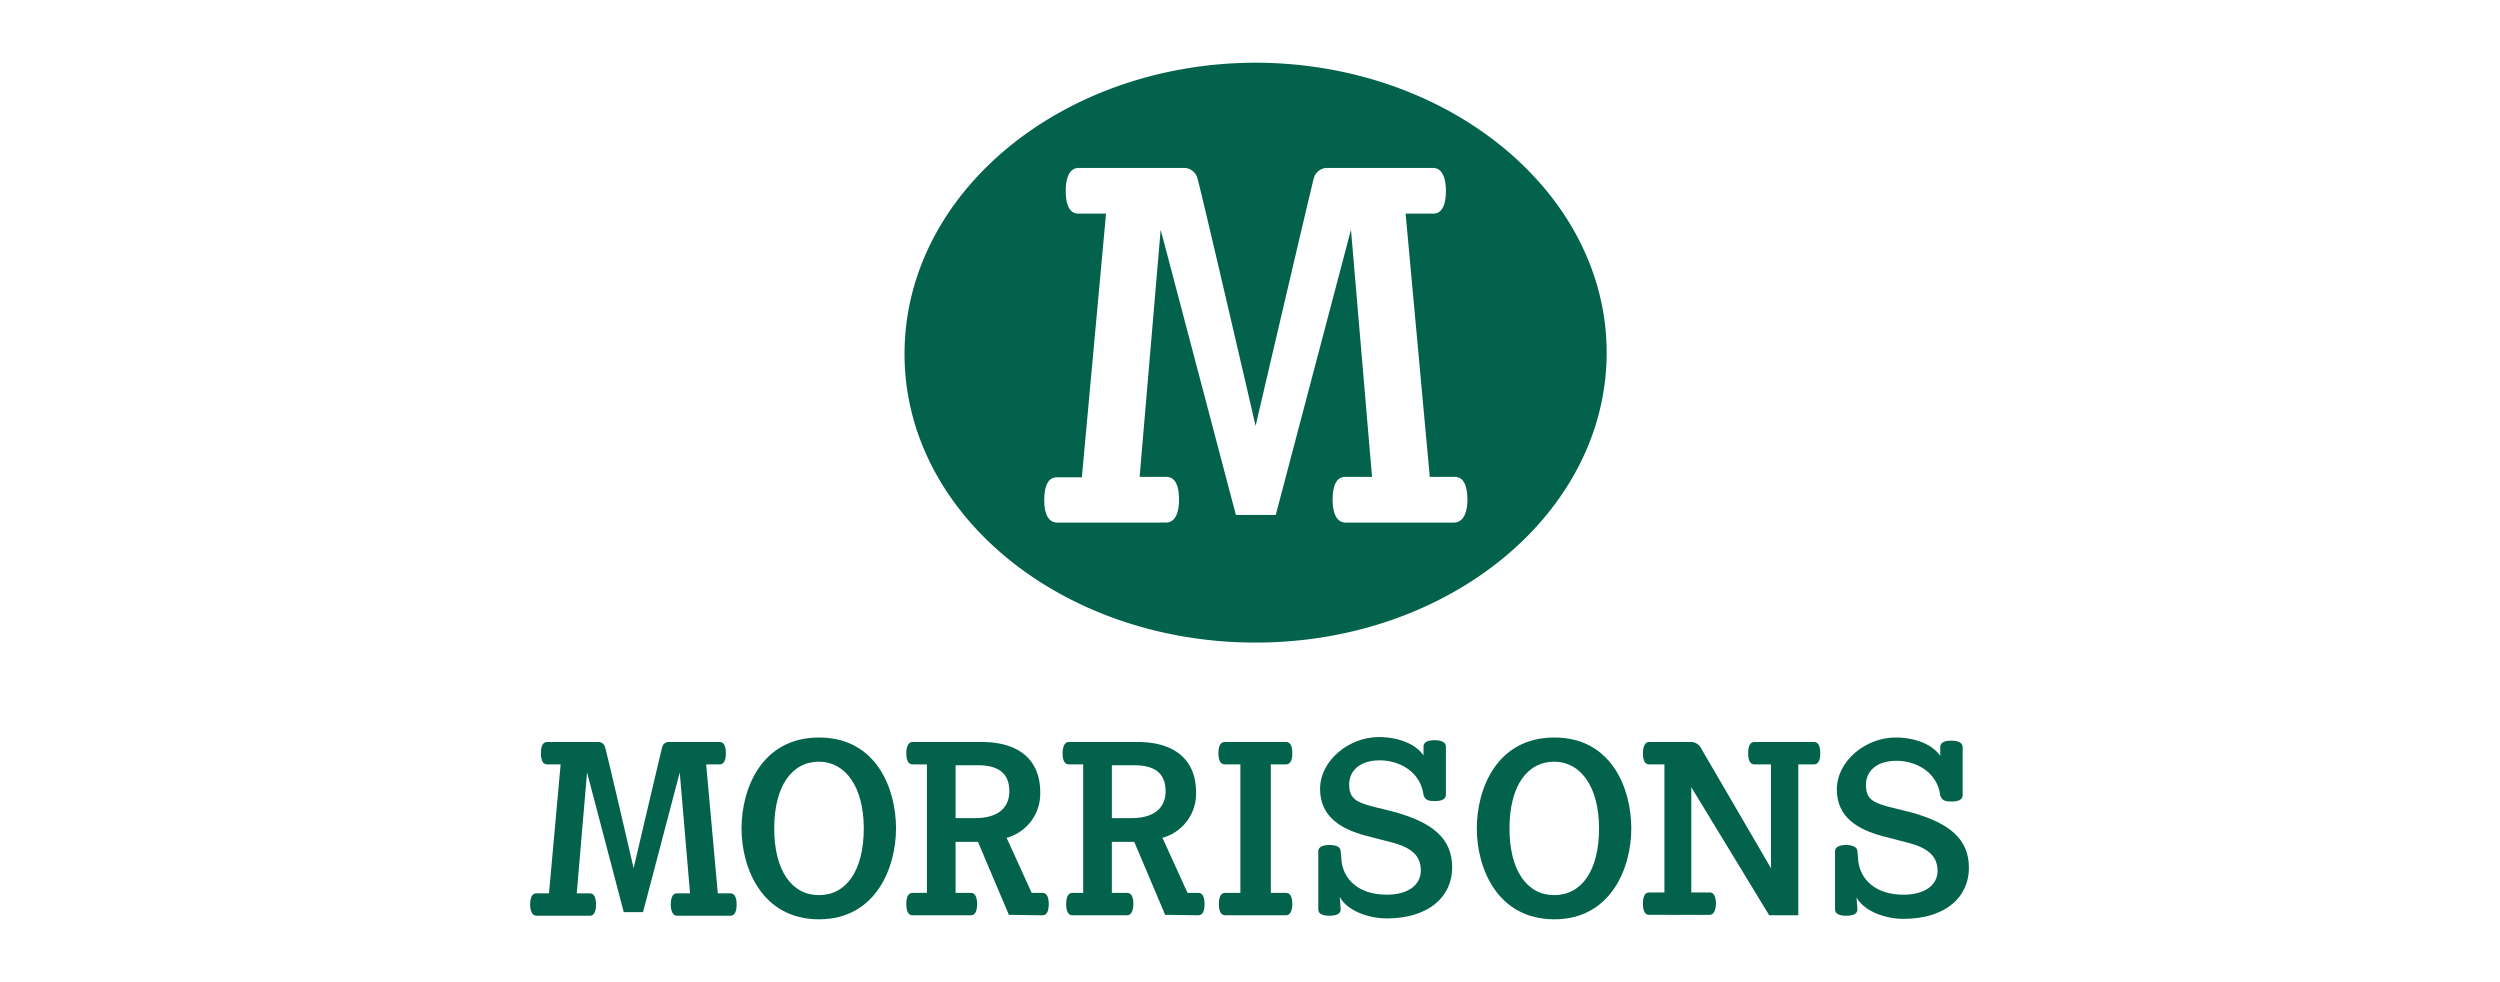 <svg id="Layer_1" data-name="Layer 1" xmlns="http://www.w3.org/2000/svg" viewBox="0 0 558.3 219.3"><defs><style>.cls-1{fill:#03624c;}</style></defs><title>morrisons</title><g id="layer1"><path class="cls-1" d="M280.4,14c-43.2.1-78.3,29-78.4,64.9s35.2,64.6,78.4,64.6,78.3-28.9,78.4-64.6S323.7,14.1,280.4,14Zm44.3,102.7H300.5c-2.2,0-2.9-2.5-2.9-5.1s.6-5.1,2.8-5.1h6l-4.7-55.2L284.9,115H276L259.2,51.3l-4.7,55.2h6c2.2,0,2.8,2.5,2.8,5.1s-.7,5.1-2.9,5.1H236.1c-2.2,0-2.9-2.4-2.9-5s.6-5.1,2.8-5.1h5.6L247,47.7h-6.2c-2.2,0-2.8-2.5-2.8-5.1s.7-5.1,2.9-5.1h23.6a3.1,3.1,0,0,1,2.9,2.3c.5,1.3,13,55.3,13,55.3s12.6-54,13-55.3a3.1,3.1,0,0,1,2.9-2.3H320c2.2,0,2.9,2.5,2.9,5.1s-.6,5.1-2.8,5.1h-6.2l5.4,58.8h5.6c2.2,0,2.8,2.5,2.8,5.1S326.9,116.7,324.7,116.7Z"/><g id="g7155"><path id="path7157" class="cls-1" d="M401.6,170.7v33.7h-6.5l-17.4-28.6v23.5h4.1c1.1,0,1.4,1.3,1.4,2.5s-.4,2.5-1.4,2.5H368.3c-1.1,0-1.4-1.2-1.4-2.5s.3-2.5,1.4-2.5h3.4V170.7h-3.4c-1.1,0-1.4-1.2-1.4-2.5s.4-2.5,1.4-2.5h8.9a2.7,2.7,0,0,1,2.8,1.6l15.5,26.6V170.7h-3.7c-1.1,0-1.4-1.2-1.4-2.5s.3-2.5,1.4-2.5h13.3c1.1,0,1.4,1.2,1.4,2.5s-.3,2.5-1.4,2.5"/></g><g id="g7159"><path id="path7161" class="cls-1" d="M182.9,205.3c-12.7,0-17.3-11.4-17.3-20.3s4.5-20.3,17.3-20.3,17.2,11.4,17.2,20.3-4.6,20.3-17.2,20.3m0-35.2c-6.1,0-10,5.5-10,14.9s3.9,14.9,10,14.9,10-5.5,10-14.9-4.2-14.9-10-14.9"/></g><g id="g7163"><path id="path7165" class="cls-1" d="M225.3,204.3,218.4,188h-5v11.4h3.4c1.1,0,1.4,1.2,1.4,2.5s-.3,2.5-1.4,2.5h-13c-1.1,0-1.4-1.2-1.4-2.5s.3-2.5,1.4-2.5h3.2V170.7h-3.2c-1.1,0-1.4-1.2-1.4-2.5s.4-2.5,1.4-2.5h15.4c8.7,0,13.1,4.3,13.1,11.2a10.2,10.2,0,0,1-7.5,10.2l5.6,12.3h2.4c1.1,0,1.4,1.2,1.4,2.5s-.3,2.5-1.4,2.5Zm-11.9-33.4v11.8h4.4c4.8,0,7.6-2.1,7.6-6s-2.3-5.8-7-5.8h-5.1"/></g><g id="g7167"><path id="path7169" class="cls-1" d="M260.2,204.3,253.3,188h-5v11.4h3.4c1.1,0,1.4,1.2,1.4,2.5s-.4,2.5-1.4,2.5H239.5c-1.1,0-1.4-1.2-1.4-2.5s.3-2.5,1.4-2.5h2.4V170.7h-3.2c-1.1,0-1.4-1.2-1.4-2.5s.4-2.5,1.4-2.5H254c8.7,0,13.1,4.3,13.1,11.2a10.2,10.2,0,0,1-7.5,10.2l5.6,12.3h2.4c1.1,0,1.4,1.2,1.4,2.5s-.3,2.5-1.4,2.5Zm-11.9-33.4v11.8h4.4c4.8,0,7.6-2.1,7.6-6s-2.3-5.8-7-5.8h-5.1"/></g><g id="g7171"><path id="path7173" class="cls-1" d="M273.5,170.7c-1.1,0-1.4-1.2-1.4-2.5s.3-2.5,1.4-2.5h13.7c1.1,0,1.4,1.2,1.4,2.5s-.3,2.5-1.4,2.5h-3.4v28.7h3.4c1.1,0,1.4,1.2,1.4,2.5s-.4,2.5-1.4,2.5H273.6c-1.1,0-1.4-1.2-1.4-2.5s.3-2.5,1.4-2.5h3.4V170.7"/></g><g id="g7175"><path id="path7177" class="cls-1" d="M299.4,203.1c0,1.1-1.2,1.4-2.5,1.4s-2.5-.3-2.5-1.4v-13c0-1.1,1.3-1.4,2.5-1.4s2.5.3,2.5,1.4l.2,2.3c.5,3.9,3.7,7.4,10.1,7.4,4.8,0,7.6-2.2,7.6-5.4s-1.9-5.1-6.6-6.3l-5.8-1.5c-5.1-1.4-10.1-4-10.1-10.4s6.5-11.6,13.1-11.6c4.5,0,8.3,1.6,10,4.1v-2c0-1.1,1.2-1.4,2.5-1.4s2.5.4,2.5,1.4v10.8c0,1.1-1.2,1.4-2.5,1.4s-2.2-.2-2.5-1.4c-.7-5.2-5.4-7.7-9.8-7.7s-6.8,2.3-6.8,5.4,1.6,3.9,4.8,4.8l5.6,1.4c8,2.3,12.6,5.7,12.6,12.3s-5.3,11.4-14.6,11.4c-4.4,0-9-1.9-10.5-4.8"/></g><g id="g7179"><path id="path7181" class="cls-1" d="M347.1,205.3c-12.7,0-17.3-11.4-17.3-20.3s4.5-20.3,17.3-20.3,17.2,11.4,17.2,20.3-4.6,20.3-17.2,20.3m0-35.2c-6.1,0-10,5.5-10,14.9s3.9,14.9,10,14.9,10-5.5,10-14.9-4.2-14.9-10-14.9"/></g><g id="g7183"><path id="path7185" class="cls-1" d="M414.8,203.1c0,1.1-1.2,1.4-2.5,1.4s-2.5-.3-2.5-1.4v-13c0-1.1,1.3-1.4,2.5-1.4s2.5.4,2.5,1.4l.2,2.3c.5,3.9,3.7,7.4,10.1,7.4,4.8,0,7.6-2.2,7.6-5.3s-1.9-5.1-6.6-6.3l-5.8-1.5c-5.1-1.4-10.1-4-10.1-10.4s6.5-11.6,13.1-11.6c4.5,0,8.3,1.6,10,4.1v-2c0-1.1,1.2-1.4,2.5-1.4s2.5.4,2.5,1.4v10.8c0,1.1-1.2,1.4-2.5,1.4s-2.2-.2-2.5-1.4c-.7-5.2-5.4-7.7-9.8-7.7s-6.8,2.3-6.8,5.4,1.6,3.9,4.8,4.8l5.6,1.4c8,2.3,12.6,5.7,12.6,12.3s-5.3,11.4-14.6,11.4c-4.4,0-9-1.9-10.5-4.8"/></g><g id="g7187"><path id="path7189" class="cls-1" d="M141.5,193.9s-6.1-26.4-6.4-27.1a1.5,1.5,0,0,0-1.4-1.1H122.2c-1.1,0-1.4,1.2-1.4,2.5s.3,2.5,1.4,2.5h3l-2.6,28.8h-2.8c-1.1,0-1.4,1.2-1.4,2.5s.4,2.5,1.4,2.5h11.9c1.1,0,1.4-1.2,1.4-2.5s-.3-2.5-1.4-2.5h-2.9l2.3-27,8.2,31.2h4.3l8.2-31.2,2.3,27h-2.9c-1.1,0-1.4,1.2-1.4,2.5s.4,2.5,1.4,2.5h11.9c1.1,0,1.4-1.2,1.4-2.5s-.3-2.5-1.4-2.5h-2.8l-2.6-28.8h3c1.1,0,1.4-1.2,1.4-2.5s-.3-2.5-1.4-2.5H149.3a1.5,1.5,0,0,0-1.4,1.1c-.2.6-6.4,27.1-6.4,27.1"/></g></g></svg>